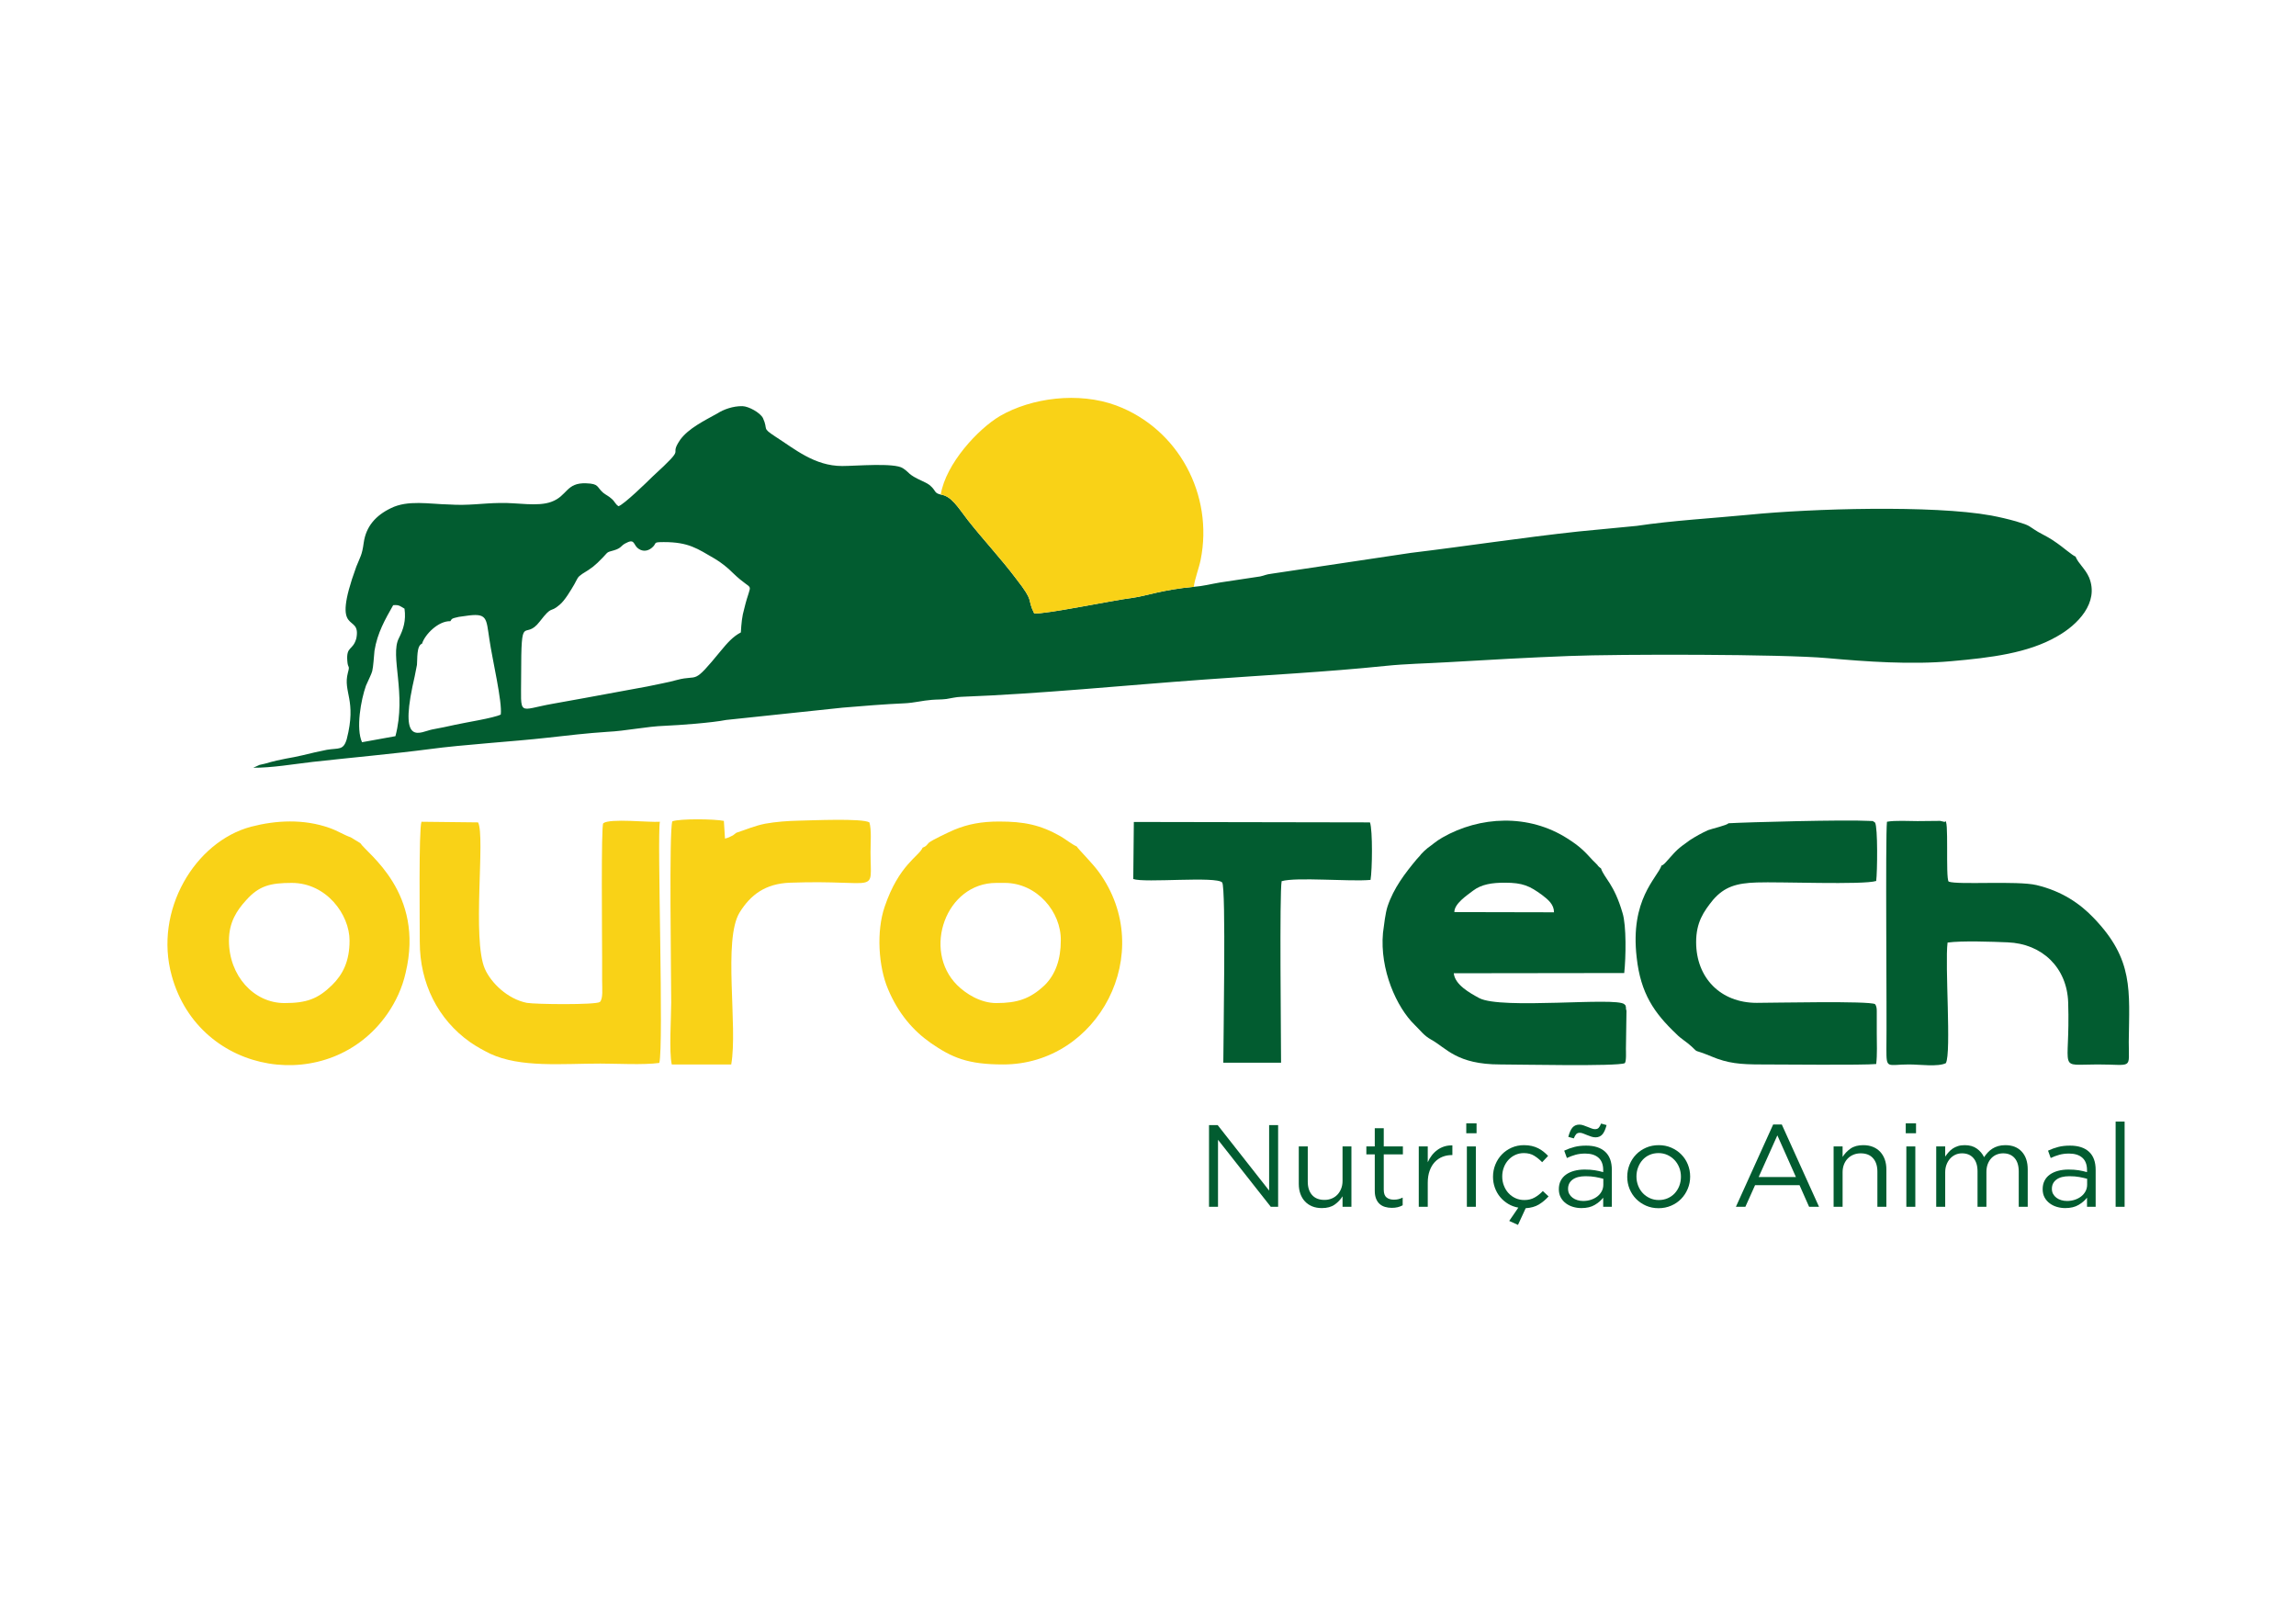 <svg xmlns="http://www.w3.org/2000/svg" xmlns:xlink="http://www.w3.org/1999/xlink" xmlns:inkscape="http://www.inkscape.org/namespaces/inkscape" version="1.1" width="841.89" height="595.276" viewBox="0 0 841.89 595.276">
<g inkscape:groupmode="layer" inkscape:label="Camada 1">
<path transform="matrix(1,0,0,-1,0,595.276)" d="M191.091 347.413C191.091 332.2 189.637 334.972 202.72 337.273 206.664 337.984 210.194 338.617 214.14 339.331L237.393 343.61C240.923 344.402 244.869 345.036 248.192 345.987 256.497 348.204 253.59 343.61 264.387 356.764 266.67 359.535 268.747 361.913 271.653 363.418 271.861 366.825 272.068 369.281 272.899 372.133 275.6 383.385 276.844 377.362 268.747 385.207 266.876 387.109 264.387 389.091 262.104 390.435 255.664 394.159 252.551 396.537 243.415 396.537 239.056 396.537 241.13 396.219 239.056 394.478 237.393 393.052 235.317 392.971 233.657 394.478 232.204 395.903 232.619 397.883 229.297 396.061 227.635 395.189 227.842 394.317 225.143 393.524 222.237 392.734 223.067 392.971 220.991 390.831 218.084 387.822 217.046 387.03 213.516 384.889 211.647 383.623 211.856 383.306 210.609 381.087 209.362 378.947 207.079 375.066 205.21 373.559 201.474 370.311 202.72 373.64 197.944 367.458 192.129 359.773 191.091 371.895 191.091 347.413ZM165.138 367.537C160.776 367.697 155.793 362.706 154.757 359.299 152.678 358.585 153.095 353.593 152.887 351.532 152.264 348.362 151.848 346.067 151.226 343.531 146.656 321.503 154.132 326.97 158.49 327.843 161.4 328.396 164.305 328.952 167.006 329.586 170.536 330.379 181.126 332.042 183.616 333.309 184.239 337.904 180.502 353.593 179.464 360.801 178.218 368.804 178.841 370.708 170.536 369.439 169.912 369.36 168.875 369.203 168.252 369.123 165.344 368.489 165.76 368.409 165.138 367.537ZM132.747 323.168 144.996 325.385C149.147 341.075 142.92 354.779 146.241 361.279 147.903 364.528 148.94 367.774 148.319 372.133 146.865 372.927 146.45 373.64 144.167 373.401 141.258 368.251 138.354 363.259 137.314 356.684 137.105 354.703 136.898 350.818 136.483 349.234 136.274 348.285 135.03 345.827 134.201 343.926 132.33 338.696 130.462 328.16 132.747 323.168ZM164.721 410.324C157.246 410.483 149.564 412.065 143.335 408.975 137.73 406.284 134.201 402.241 133.369 396.3 132.747 391.703 132.123 391.228 130.67 387.584 120.91 360.882 132.539 371.103 130.67 361.279 129.426 356.684 126.932 358.505 127.346 353.038 127.555 349.869 128.385 351.69 127.555 348.602 125.687 341.471 130.876 338.775 127.138 324.278 125.894 320.077 124.233 321.11 119.874 320.394 117.38 319.919 113.645 319.047 110.737 318.334 106.583 317.304 103.677 317.225 97.241 315.325 96.617 315.164 95.994 315.007 95.163 314.848L92.879 313.817C99.524 313.739 107.831 315.164 114.682 315.957 128.176 317.463 144.788 318.967 157.455 320.632 169.707 322.296 188.184 323.406 200.85 324.832 207.911 325.625 215.383 326.497 222.652 326.97 229.504 327.287 236.979 328.952 243.832 329.19 249.437 329.428 261.065 330.299 266.255 331.328L309.028 335.844C316.505 336.479 324.392 337.113 331.66 337.431 335.191 337.588 338.304 338.458 341.625 338.696 343.496 338.857 345.156 338.775 347.026 339.015 349.102 339.331 350.348 339.729 352.423 339.808 381.699 340.917 412.015 344.006 441.705 346.145 463.301 347.728 486.555 348.919 507.943 351.136 515.625 351.928 522.477 352.009 530.575 352.484 545.315 353.355 560.886 354.226 575.424 354.779 593.281 355.494 653.699 355.494 670.102 353.989 684.225 352.72 700.834 351.532 715.577 352.882 729.904 354.149 743.607 355.812 754.197 361.913 761.882 366.191 769.77 374.352 766.032 383.543 764.58 386.872 762.089 388.614 761.049 391.228 760.013 391.545 755.859 395.111 754.403 396.061 751.916 397.883 749.837 398.913 747.346 400.262 743.607 402.48 744.853 402.48 739.247 404.142 736.133 405.013 733.434 405.649 730.114 406.284 708.725 410.166 663.876 408.817 641.658 406.598 627.744 405.252 613.421 404.46 600.133 402.48L578.745 400.42C558.189 398.202 537.633 395.031 517.287 392.575L466.415 384.968C463.92 384.651 463.92 384.335 462.055 383.94L447.316 381.721C443.995 381.164 441.087 380.373 437.76 380.135 426.34 379.105 419.905 376.728 415.753 376.176 407.24 375.066 383.155 369.995 379.209 370.391 376.301 376.254 379.623 374.112 372.563 383.149 366.958 390.593 360.522 397.408 354.916 404.54 351.178 409.374 348.894 413.413 344.949 413.969 342.666 414.443 343.08 415.316 341.625 416.742 340.589 417.852 339.551 418.247 338.098 418.96 332.699 421.416 333.736 421.892 331.037 423.634 327.922 425.697 313.805 424.429 308.821 424.429 298.647 424.429 291.379 430.686 284.321 435.202 279.128 438.61 281.827 437.5 279.751 442.018 278.713 443.999 274.562 446.294 272.276 446.375 268.747 446.454 265.216 445.107 263.14 443.762 258.157 440.986 252.551 438.292 249.437 434.093 244.662 427.043 252.759 432.904 239.264 420.544 237.185 418.484 228.882 410.404 226.803 409.69 225.559 410.483 225.559 411.274 224.314 412.383 223.067 413.494 222.446 413.652 221.198 414.601 218.707 416.742 219.745 417.93 214.97 418.087 207.496 418.406 208.118 413.413 202.096 411.274 197.113 409.453 189.637 411.036 183.407 410.878 176.764 410.798 171.781 409.848 164.721 410.324Z" fill="#025c30" fill-rule="evenodd"/>
<path transform="matrix(1,0,0,-1,0,595.276)" d="M365.298 227.535C372.98 227.535 377.755 229.038 383.155 234.19 387.1 238.153 388.968 243.698 388.968 250.434 389.177 260.89 380.248 271.586 368.412 271.586H365.298C346.817 271.586 338.098 246.945 350.971 234.111 354.085 231.02 359.484 227.535 365.298 227.535ZM338.304 284.503C337.058 281.413 329.585 278.244 324.392 262.871 321.277 253.841 322.108 240.842 325.641 232.602 329.376 223.728 334.776 217.473 341.212 212.953 349.102 207.486 354.916 205.031 367.789 205.031 402.671 204.954 424.472 245.995 402.88 275.627 400.388 279.035 395.612 283.712 394.782 284.976 393.328 285.532 390.627 287.67 388.968 288.622 381.491 292.901 375.471 294.09 366.335 294.09 359.899 294.09 354.916 293.139 349.932 291.08 348.064 290.288 341.834 287.354 340.589 286.324 339.757 285.454 339.757 285.055 338.304 284.503Z" fill="#f9d217" fill-rule="evenodd"/>
<path transform="matrix(1,0,0,-1,0,595.276)" d="M83.95 250.434C83.95 237.519 93.088 227.535 104.3 227.535 112.397 227.535 116.551 229.038 121.74 234.111 125.687 237.991 128.176 242.823 128.176 250.434 128.176 260.02 119.665 271.586 106.999 271.586 99.109 271.586 94.954 270.556 90.18 265.167 86.859 261.525 83.95 257.166 83.95 250.434ZM132.123 286.166 128.595 288.305C126.101 289.174 123.819 290.683 120.91 291.712 111.359 295.118 101.185 294.564 92.049 292.187 71.494 286.72 56.336 261.447 62.978 237.519 73.155 200.595 121.119 193.383 142.088 223.651 144.996 227.853 147.489 232.999 148.734 238.626 155.793 268.023 134.614 282.282 132.123 286.166Z" fill="#f9d217" fill-rule="evenodd"/>
<path transform="matrix(1,0,0,-1,0,595.276)" d="M533.272 260.89 569.818 260.813C569.818 263.664 567.739 265.406 565.457 267.15 560.886 270.479 558.399 271.664 551.754 271.664 547.183 271.664 543.239 271.113 540.128 268.735 537.843 266.993 533.272 263.981 533.272 260.89ZM521.025 282.046C520.608 281.413 520.192 281.095 519.572 280.383 515.209 275.149 511.054 269.765 508.773 262.95 507.943 260.336 507.527 256.375 507.11 253.285 505.865 239.815 512.098 225.947 518.739 219.529 521.025 217.314 522.06 215.648 524.759 214.144 530.368 211.055 534.106 205.031 550.091 205.031 556.531 205.031 593.071 204.24 595.77 205.504 596.392 206.139 596.19 209.785 596.19 210.738L596.392 224.68C596.19 225.393 596.19 225.393 596.19 226.105 595.77 227.375 596.19 226.425 595.567 227.136 592.448 229.833 550.508 225.079 542.406 229.355 538.882 231.259 533.479 234.267 533.066 238.465L595.567 238.548C596.19 244.171 596.392 256.057 594.944 260.574 591.826 271.27 588.294 273.251 587.053 276.897 586.842 277.055 587.053 276.897 586.43 277.371 586.22 277.61 585.807 277.928 585.807 278.085 585.184 278.796 584.767 279.113 584.144 279.749 580.824 283.392 579.161 285.055 574.801 287.832 560.474 297.022 542.616 296.069 528.912 288.227 526.425 286.797 525.428 285.735 523.459 284.361 522.221 283.332 521.883 282.966 521.025 282.046" fill="#025c30" fill-rule="evenodd"/>
<path transform="matrix(1,0,0,-1,0,595.276)" d="M344.949 413.969C348.894 413.415 351.178 409.374 354.916 404.54 360.522 397.408 366.958 390.593 372.563 383.147 379.625 374.112 376.301 376.254 379.209 370.391 383.153 369.995 407.239 375.066 415.753 376.175 419.905 376.728 426.34 379.105 437.76 380.137 437.969 382.671 439.631 386.949 440.252 390.04 445.031 413.811 432.155 438.054 409.316 446.613 395.402 451.763 378.172 449.385 366.752 442.808 358.654 438.054 346.817 425.299 344.949 413.969Z" fill="#f9d217" fill-rule="evenodd"/>
<path transform="matrix(1,0,0,-1,0,595.276)" d="M241.961 294.007C238.017 293.695 223.69 295.357 221.198 293.455 220.367 292.582 220.784 251.143 220.784 244.25 220.784 241.477 220.784 238.704 220.784 236.009 220.784 232.841 221.198 229.117 219.952 227.93 218.499 226.821 196.282 227.057 193.168 227.613 186.107 229.038 180.088 234.902 177.802 240.051 173.026 250.909 178.01 288.462 175.311 293.774L154.549 294.007C153.507 291.396 153.925 255.661 153.925 249.877 153.925 234.824 160.571 221.511 172.404 213.192 174.687 211.607 176.972 210.341 179.672 208.994 190.884 203.762 206.041 205.349 220.16 205.349 226.182 205.349 235.939 204.792 241.753 205.588 243.415 211.845 240.923 288.701 241.961 294.007Z" fill="#f9d217" fill-rule="evenodd"/>
<path transform="matrix(1,0,0,-1,0,595.276)" d="M633.77 293.455C633.353 292.741 627.747 291.473 626.296 290.923 624.01 289.888 621.725 288.622 619.65 287.275 615.083 284.025 614.873 283.712 611.552 279.988 611.139 279.51 610.718 279.035 610.306 278.639 609.27 277.766 609.683 278.161 609.27 278.006 607.609 273.33 597.641 265.565 600.133 244.25 601.586 231.02 606.568 223.889 614.667 216.205 616.329 214.463 618.404 213.35 620.273 211.607 623.177 208.912 620.273 210.972 627.542 207.964 633.56 205.426 638.127 205.031 645.812 205.031 653.076 205.031 683.187 204.714 687.959 205.192 688.38 208.678 688.169 212.876 688.169 216.361 688.169 218.265 688.169 220.165 688.169 222.068 688.169 222.78 688.169 223.967 688.169 224.68 688.169 225.87 687.959 226.582 687.546 227.136 685.471 228.405 649.966 227.613 644.149 227.613 630.862 227.613 621.935 236.805 621.935 249.877 621.935 257.089 624.633 261.047 628.165 265.406 632.318 270.161 636.674 271.508 644.149 271.748 652.251 272.064 683.187 270.795 687.959 272.298 688.38 275.627 688.582 291.868 687.546 293.695 686.301 294.564 687.134 294.169 685.058 294.326 676.541 294.804 640.622 293.852 633.77 293.455Z" fill="#025c30" fill-rule="evenodd"/>
<path transform="matrix(1,0,0,-1,0,595.276)" d="M713.502 205.504C715.577 209.311 713.09 241.638 714.125 249.717 719.314 250.434 730.527 250.035 736.133 249.799 748.797 249.322 757.935 240.529 758.352 227.771 759.18 201.941 753.99 205.031 769.147 205.031 782.228 205.031 780.569 202.971 780.569 213.271 780.772 232.207 782.434 243.459 767.695 258.752 762.712 263.981 756.066 268.574 746.723 270.795 739.664 272.459 717.863 270.795 714.538 272.064 713.292 273.251 714.748 296.864 713.09 293.931L711.423 294.326 703.119 294.247C700.004 294.247 694.815 294.564 691.907 294.007 691.284 288.383 691.907 222.937 691.701 210.738 691.701 203.128 691.907 205.031 700.004 205.031 703.952 205.031 710.594 204.081 713.502 205.504Z" fill="#025c30" fill-rule="evenodd"/>
<path transform="matrix(1,0,0,-1,0,595.276)" d="M415.753 293.931 415.545 273.012C419.698 271.508 446.066 274.124 448.141 271.748 449.597 270.083 448.561 213.114 448.561 205.666H469.737C469.737 215.092 469.117 267.628 469.947 272.221 475.346 273.808 495.069 271.982 502.544 272.693 503.167 276.261 503.377 290.761 502.337 293.774L415.753 293.931Z" fill="#025c30" fill-rule="evenodd"/>
<path transform="matrix(1,0,0,-1,0,595.276)" d="M269.451 289.551 268.79 289.04C267.496 288.412 267.409 288.25 265.839 287.832L265.425 294.326C261.895 295.039 249.437 295.197 246.528 294.169 245.283 290.84 246.115 238.864 246.115 227.771 246.115 222.302 245.283 209.629 246.321 205.031H268.123C270.614 218.978 265.01 250.83 271.238 260.813 275.186 267.15 280.583 271.352 289.719 271.664 322.939 272.855 319.203 266.832 319.203 282.916 319.203 286.007 319.616 291.156 318.786 293.774 316.089 295.357 297.608 294.485 292.833 294.408 288.889 294.326 284.528 294.007 280.583 293.298 276.636 292.503 273.746 291.194 269.993 289.97Z" fill="#f9d217" fill-rule="evenodd"/>
<path transform="matrix(1,0,0,-1,0,595.276)" d="M465.36 182.804H468.659V152.844H465.965L446.617 177.412V152.844H443.32V182.804H446.487L465.36 158.792Z" fill="#025c30"/>
<path transform="matrix(1,0,0,-1,0,595.276)" d="M492.279 174.971H495.536V152.844H492.279V156.695C491.538 155.498 490.571 154.478 489.371 153.634 488.172 152.796 486.619 152.374 484.705 152.374 483.364 152.374 482.176 152.587 481.132 153.015 480.093 153.445 479.206 154.049 478.48 154.834 477.75 155.62 477.196 156.553 476.806 157.638 476.424 158.72 476.233 159.92 476.233 161.233V174.971H479.527V162.047C479.527 159.991 480.055 158.364 481.109 157.165 482.168 155.967 483.677 155.371 485.649 155.371 486.589 155.371 487.464 155.534 488.278 155.864 489.092 156.188 489.791 156.662 490.376 157.273 490.964 157.886 491.427 158.621 491.767 159.479 492.107 160.334 492.279 161.275 492.279 162.304Z" fill="#025c30"/>
<path transform="matrix(1,0,0,-1,0,595.276)" d="M507.39 159.135C507.39 157.765 507.733 156.81 508.418 156.27 509.106 155.725 510.004 155.457 511.115 155.457 511.685 155.457 512.22 155.513 512.721 155.625 513.221 155.739 513.753 155.941 514.326 156.225V153.4C513.753 153.085 513.148 152.851 512.507 152.694 511.865 152.538 511.142 152.46 510.344 152.46 509.457 152.46 508.635 152.572 507.86 152.804 507.092 153.03 506.427 153.393 505.872 153.893 505.314 154.392 504.879 155.041 504.566 155.84 504.253 156.639 504.096 157.595 504.096 158.706V172.06H501.011V174.971H504.096V181.65H507.39V174.971H514.409V172.06H507.39Z" fill="#025c30"/>
<path transform="matrix(1,0,0,-1,0,595.276)" d="M523.524 152.844H520.23V174.971H523.524V169.194C523.926 170.108 524.422 170.948 525.026 171.719 525.622 172.489 526.31 173.153 527.078 173.709 527.85 174.265 528.691 174.688 529.604 174.971 530.517 175.257 531.5 175.384 532.554 175.358V171.806H532.301C531.098 171.806 529.967 171.589 528.897 171.165 527.827 170.735 526.895 170.092 526.096 169.239 525.293 168.381 524.667 167.316 524.212 166.048 523.757 164.778 523.524 163.316 523.524 161.663Z" fill="#025c30"/>
<path transform="matrix(1,0,0,-1,0,595.276)" d="M537.866 152.844V174.971H541.16V152.844ZM537.648 179.808V183.446H541.42V179.808Z" fill="#025c30"/>
<path transform="matrix(1,0,0,-1,0,595.276)" d="M553.014 153.914C551.871 154.598 550.89 155.441 550.06 156.438 549.235 157.439 548.593 158.573 548.134 159.842 547.676 161.109 547.451 162.446 547.451 163.842 547.451 165.413 547.737 166.906 548.307 168.316 548.88 169.727 549.67 170.963 550.68 172.018 551.696 173.076 552.896 173.907 554.28 174.523 555.659 175.135 557.169 175.444 558.797 175.444 559.848 175.444 560.806 175.343 561.662 175.143 562.515 174.944 563.302 174.665 564.016 174.309 564.728 173.951 565.384 173.529 565.981 173.046 566.584 172.559 567.139 172.048 567.655 171.503L565.473 169.194C564.586 170.108 563.623 170.891 562.584 171.548 561.537 172.205 560.26 172.533 558.75 172.533 557.639 172.533 556.596 172.314 555.624 171.869 554.658 171.429 553.813 170.817 553.099 170.033 552.387 169.254 551.829 168.343 551.432 167.301 551.031 166.264 550.833 165.144 550.833 163.951 550.833 162.755 551.039 161.633 551.456 160.576 551.864 159.524 552.434 158.606 553.164 157.822 553.89 157.042 554.75 156.429 555.736 155.986 556.717 155.546 557.795 155.327 558.96 155.327 560.39 155.327 561.654 155.64 562.752 156.27 563.852 156.896 564.841 157.681 565.724 158.621L567.823 156.654C566.741 155.449 565.549 154.456 564.25 153.676 562.95 152.896 561.346 152.448 559.435 152.329L556.611 146.209 553.397 147.663 556.737 152.545C555.399 152.773 554.157 153.227 553.014 153.914" fill="#025c30"/>
<path transform="matrix(1,0,0,-1,0,595.276)" d="M587.511 179.337C586.885 178.654 586.055 178.31 585.031 178.31 584.546 178.31 584.046 178.393 583.533 178.559 583.017 178.728 582.508 178.915 581.993 179.124 581.477 179.333 580.992 179.527 580.537 179.706 580.082 179.889 579.666 179.978 579.295 179.978 578.721 179.978 578.29 179.826 577.992 179.52 577.69 179.21 577.384 178.68 577.07 177.926L575.057 178.482C575.489 180.109 576.012 181.263 576.639 181.95 577.27 182.632 578.095 182.976 579.126 182.976 579.609 182.976 580.109 182.886 580.621 182.703 581.137 182.523 581.649 182.33 582.165 182.121 582.677 181.913 583.158 181.725 583.621 181.558 584.076 181.39 584.489 181.307 584.859 181.307 585.429 181.307 585.867 181.46 586.165 181.767 586.464 182.077 586.773 182.605 587.087 183.36L589.097 182.804C588.669 181.176 588.141 180.024 587.511 179.337ZM576.635 162.815C575.527 161.988 574.973 160.86 574.973 159.434 574.973 158.72 575.121 158.095 575.419 157.554 575.718 157.009 576.127 156.546 576.635 156.162 577.147 155.777 577.74 155.483 578.405 155.284 579.073 155.083 579.781 154.981 580.517 154.981 581.542 154.981 582.505 155.135 583.399 155.434 584.294 155.733 585.073 156.148 585.742 156.673 586.41 157.203 586.938 157.83 587.32 158.558 587.706 159.285 587.901 160.091 587.901 160.977V163.117C587.075 163.345 586.128 163.559 585.062 163.761 583.996 163.957 582.78 164.058 581.412 164.058 579.337 164.058 577.748 163.644 576.635 162.815ZM577.69 171.911C576.624 171.612 575.572 171.22 574.544 170.735L573.563 173.429C574.786 174.001 576.027 174.452 577.28 174.78 578.542 175.108 579.979 175.273 581.607 175.273 584.629 175.273 586.957 174.523 588.581 173.026 590.209 171.525 591.023 169.309 591.023 166.368V152.844H587.855V156.184C587.087 155.185 586.052 154.3 584.752 153.531 583.456 152.758 581.82 152.374 579.853 152.374 578.825 152.374 577.82 152.516 576.834 152.804 575.847 153.085 574.966 153.523 574.181 154.105 573.398 154.691 572.768 155.411 572.298 156.27 571.827 157.125 571.591 158.136 571.591 159.308 571.591 160.475 571.82 161.51 572.279 162.409 572.733 163.308 573.383 164.058 574.223 164.655 575.064 165.256 576.066 165.712 577.22 166.025 578.378 166.338 579.654 166.499 581.053 166.499 582.478 166.499 583.716 166.413 584.771 166.242 585.83 166.069 586.853 165.842 587.855 165.555V166.328C587.855 168.323 587.278 169.828 586.124 170.843 584.966 171.854 583.346 172.362 581.263 172.362 579.952 172.362 578.76 172.212 577.69 171.911" fill="#025c30"/>
<path transform="matrix(1,0,0,-1,0,595.276)" d="M615.741 167.237C615.324 168.29 614.747 169.208 614.005 169.993 613.26 170.775 612.393 171.391 611.396 171.852 610.395 172.306 609.309 172.533 608.144 172.533 606.943 172.533 605.843 172.314 604.845 171.869 603.848 171.429 602.999 170.817 602.296 170.033 601.601 169.254 601.051 168.343 600.653 167.301 600.252 166.264 600.049 165.144 600.049 163.951 600.049 162.755 600.26 161.633 600.676 160.576 601.085 159.524 601.655 158.613 602.384 157.844 603.111 157.076 603.977 156.464 604.975 156.008 605.973 155.553 607.054 155.327 608.227 155.327 609.427 155.327 610.525 155.546 611.521 155.986 612.523 156.429 613.379 157.034 614.09 157.804 614.805 158.573 615.358 159.477 615.76 160.513 616.156 161.554 616.359 162.669 616.359 163.864 616.359 165.062 616.149 166.186 615.741 167.237ZM618.862 159.457C618.278 158.043 617.472 156.81 616.444 155.754 615.42 154.699 614.193 153.862 612.767 153.251 611.338 152.638 609.795 152.329 608.144 152.329 606.485 152.329 604.96 152.638 603.562 153.251 602.163 153.862 600.951 154.691 599.923 155.733 598.899 156.774 598.101 157.994 597.528 159.392 596.958 160.788 596.671 162.274 596.671 163.842 596.671 165.413 596.958 166.906 597.528 168.316 598.101 169.727 598.899 170.963 599.923 172.018 600.951 173.076 602.171 173.907 603.584 174.523 604.995 175.135 606.546 175.444 608.227 175.444 609.882 175.444 611.414 175.135 612.829 174.523 614.239 173.907 615.461 173.081 616.486 172.041 617.517 170.999 618.316 169.779 618.885 168.381 619.455 166.98 619.742 165.499 619.742 163.928 619.742 162.36 619.451 160.868 618.862 159.457" fill="#025c30"/>
<path transform="matrix(1,0,0,-1,0,595.276)" d="M651.716 179.037 644.868 163.761H658.519ZM666.994 152.844H663.356L659.849 160.762H643.538L639.988 152.844H636.517L650.176 183.02H653.344Z" fill="#025c30"/>
<path transform="matrix(1,0,0,-1,0,595.276)" d="M675.638 152.844H672.341V174.971H675.638V171.119C676.38 172.317 677.351 173.339 678.547 174.18 679.747 175.024 681.301 175.444 683.212 175.444 684.558 175.444 685.746 175.228 686.789 174.799 687.829 174.372 688.715 173.765 689.442 172.981 690.168 172.197 690.726 171.261 691.112 170.179 691.498 169.093 691.689 167.893 691.689 166.582V152.844H688.395V165.771C688.395 167.824 687.867 169.451 686.813 170.648 685.754 171.846 684.245 172.446 682.273 172.446 681.333 172.446 680.453 172.284 679.643 171.955 678.83 171.627 678.122 171.155 677.523 170.541 676.923 169.929 676.46 169.194 676.131 168.339 675.803 167.481 675.638 166.539 675.638 165.515Z" fill="#025c30"/>
<path transform="matrix(1,0,0,-1,0,595.276)" d="M699.011 152.844V174.971H702.305V152.844ZM698.793 179.808V183.446H702.565V179.808Z" fill="#025c30"/>
<path transform="matrix(1,0,0,-1,0,595.276)" d="M728.861 172.746C729.357 173.287 729.927 173.757 730.553 174.158 731.18 174.557 731.883 174.87 732.674 175.101 733.458 175.328 734.332 175.444 735.304 175.444 737.872 175.444 739.882 174.65 741.338 173.066 742.794 171.486 743.52 169.309 743.52 166.539V152.844H740.226V165.771C740.226 167.909 739.717 169.559 738.709 170.712 737.692 171.869 736.29 172.446 734.49 172.446 733.661 172.446 732.877 172.299 732.136 171.996 731.395 171.698 730.745 171.253 730.187 170.672 729.632 170.085 729.189 169.365 728.861 168.511 728.536 167.652 728.371 166.681 728.371 165.599V152.844H725.115V165.856C725.115 167.939 724.607 169.559 723.599 170.712 722.586 171.869 721.195 172.446 719.426 172.446 718.538 172.446 717.725 172.276 716.983 171.933 716.242 171.589 715.592 171.105 715.034 170.478 714.481 169.85 714.044 169.115 713.731 168.275 713.414 167.431 713.258 166.499 713.258 165.469V152.844H709.963V174.971H713.258V171.249C713.631 171.791 714.041 172.317 714.481 172.832 714.924 173.346 715.429 173.795 715.997 174.18 716.57 174.563 717.213 174.87 717.928 175.101 718.641 175.328 719.464 175.444 720.412 175.444 722.203 175.444 723.69 175.024 724.859 174.18 726.029 173.339 726.915 172.29 727.515 171.033 727.913 171.633 728.364 172.205 728.861 172.746" fill="#025c30"/>
<path transform="matrix(1,0,0,-1,0,595.276)" d="M754.04 162.815C752.932 161.988 752.379 160.86 752.379 159.434 752.379 158.72 752.527 158.095 752.825 157.554 753.124 157.009 753.532 156.546 754.04 156.162 754.553 155.777 755.141 155.483 755.81 155.284 756.479 155.083 757.186 154.981 757.923 154.981 758.947 154.981 759.906 155.135 760.804 155.434 761.699 155.733 762.479 156.148 763.147 156.673 763.815 157.203 764.343 157.83 764.726 158.558 765.111 159.285 765.306 160.091 765.306 160.977V163.117C764.481 163.345 763.533 163.559 762.462 163.761 761.401 163.957 760.186 164.058 758.817 164.058 756.742 164.058 755.149 163.644 754.04 162.815ZM755.095 171.911C754.025 171.612 752.977 171.22 751.946 170.735L750.968 173.429C752.191 174.001 753.432 174.452 754.686 174.78 755.944 175.108 757.384 175.273 759.012 175.273 762.035 175.273 764.362 174.523 765.986 173.026 767.614 171.525 768.428 169.309 768.428 166.368V152.844H765.26V156.184C764.493 155.185 763.457 154.3 762.157 153.531 760.858 152.758 759.226 152.374 757.259 152.374 756.231 152.374 755.225 152.516 754.239 152.804 753.253 153.085 752.371 153.523 751.587 154.105 750.803 154.691 750.173 155.411 749.703 156.27 749.233 157.125 748.996 158.136 748.996 159.308 748.996 160.475 749.225 161.51 749.684 162.409 750.138 163.308 750.788 164.058 751.626 164.655 752.469 165.256 753.471 165.712 754.625 166.025 755.779 166.338 757.056 166.499 758.458 166.499 759.883 166.499 761.121 166.413 762.177 166.242 763.235 166.069 764.259 165.842 765.26 165.555V166.328C765.26 168.323 764.68 169.828 763.53 170.843 762.371 171.854 760.751 172.362 758.668 172.362 757.357 172.362 756.165 172.212 755.095 171.911" fill="#025c30"/>
<path transform="matrix(1,0,0,-1,0,595.276)" d="M775.751 152.844H779.045V184.087H775.751Z" fill="#025c30"/>
</g>
</svg>
